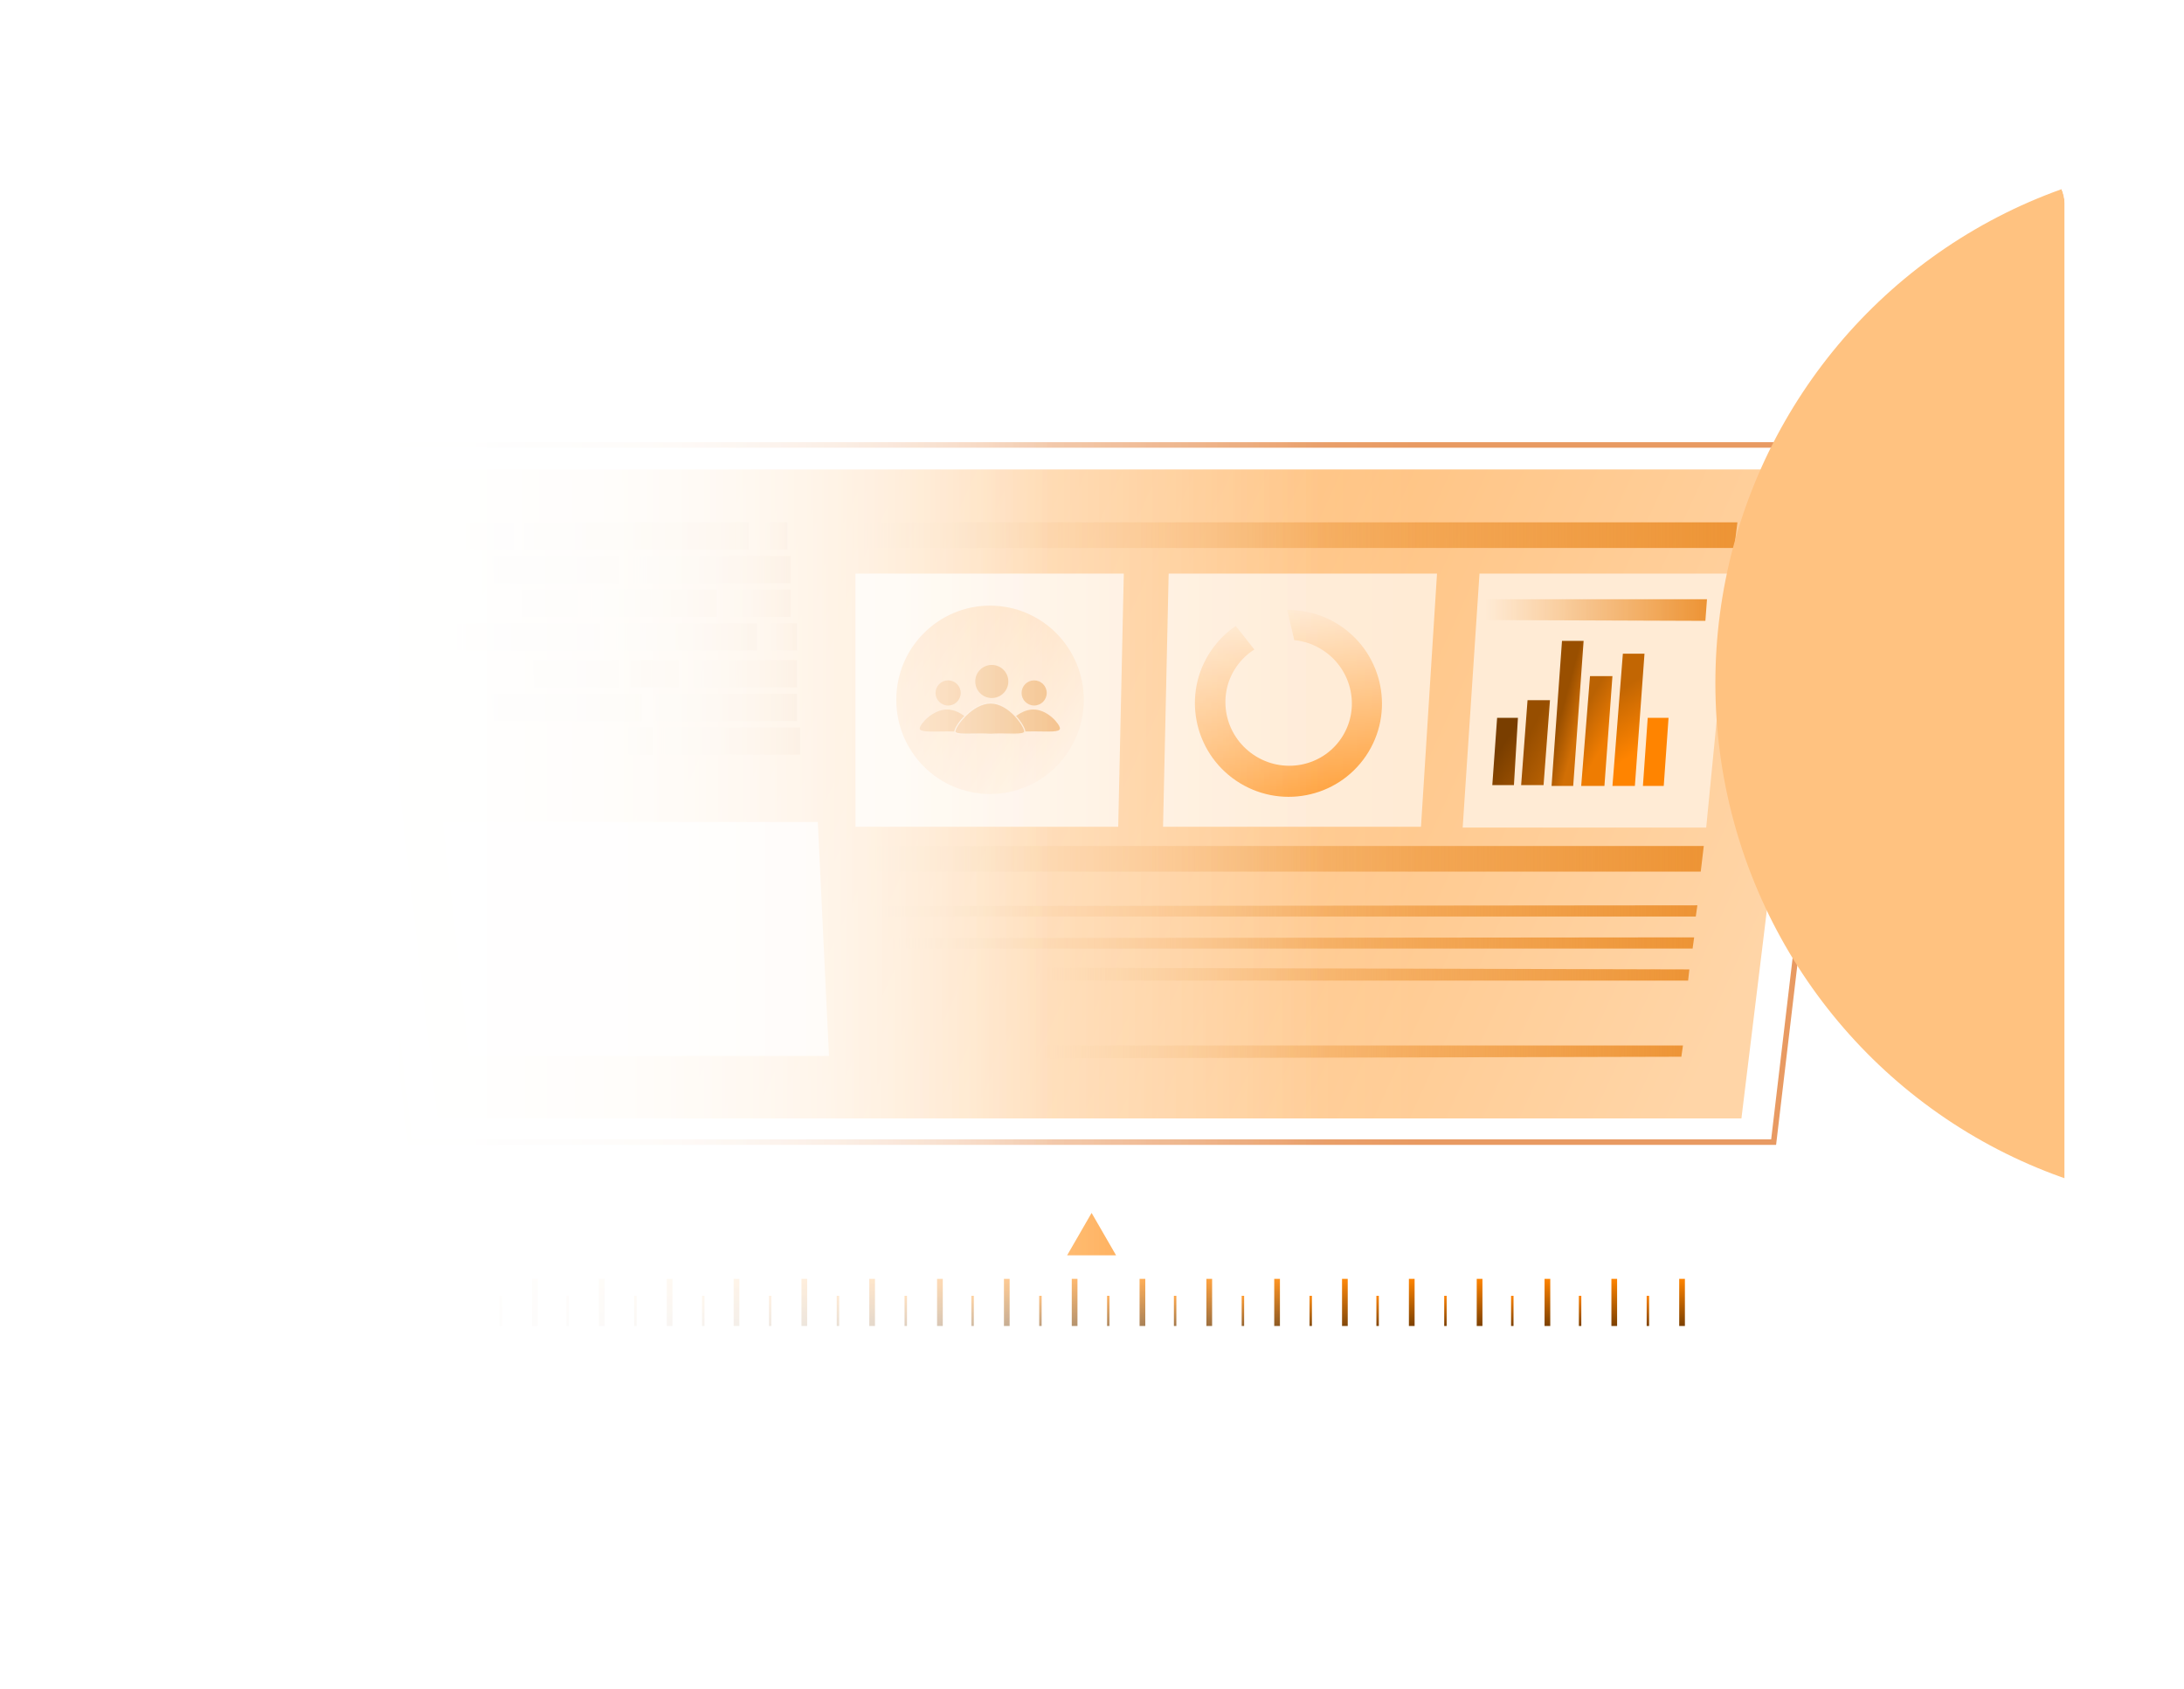 <?xml version="1.0" encoding="UTF-8"?> <svg xmlns="http://www.w3.org/2000/svg" width="494" height="382" viewBox="0 0 494 382" fill="none"><g clip-path="url(#clip0_945_3056)"><rect x="48" y="36" width="419" height="322" rx="10" fill="white"></rect><line y1="-0.644" x2="10.651" y2="-0.644" transform="matrix(4.37114e-08 1 1 -4.37114e-08 381.109 289.211)" stroke="url(#paint0_linear_945_3056)" stroke-width="1.289"></line><line y1="-0.644" x2="10.651" y2="-0.644" transform="matrix(4.37114e-08 1 1 -4.37114e-08 335.312 289.211)" stroke="url(#paint1_linear_945_3056)" stroke-width="1.289"></line><line y1="-0.644" x2="10.651" y2="-0.644" transform="matrix(4.37114e-08 1 1 -4.37114e-08 289.508 289.211)" stroke="url(#paint2_linear_945_3056)" stroke-width="1.289"></line><line y1="-0.644" x2="10.651" y2="-0.644" transform="matrix(4.37114e-08 1 1 -4.37114e-08 365.773 289.211)" stroke="url(#paint3_linear_945_3056)" stroke-width="1.289"></line><line y1="-0.644" x2="10.651" y2="-0.644" transform="matrix(4.37114e-08 1 1 -4.37114e-08 319.969 289.211)" stroke="url(#paint4_linear_945_3056)" stroke-width="1.289"></line><line y1="-0.644" x2="10.651" y2="-0.644" transform="matrix(4.37114e-08 1 1 -4.37114e-08 274.164 289.211)" stroke="url(#paint5_linear_945_3056)" stroke-width="1.289"></line><line y1="-0.644" x2="10.651" y2="-0.644" transform="matrix(4.37114e-08 1 1 -4.37114e-08 243.711 289.211)" stroke="url(#paint6_linear_945_3056)" stroke-width="1.289"></line><line y1="-0.644" x2="10.651" y2="-0.644" transform="matrix(4.37114e-08 1 1 -4.37114e-08 213.246 289.211)" stroke="url(#paint7_linear_945_3056)" stroke-width="1.289"></line><line y1="-0.644" x2="10.651" y2="-0.644" transform="matrix(4.37114e-08 1 1 -4.37114e-08 182.57 289.211)" stroke="url(#paint8_linear_945_3056)" stroke-width="1.289"></line><line y1="-0.644" x2="10.651" y2="-0.644" transform="matrix(4.37114e-08 1 1 -4.37114e-08 152.105 289.211)" stroke="url(#paint9_linear_945_3056)" stroke-width="1.289"></line><line y1="-0.644" x2="10.651" y2="-0.644" transform="matrix(4.37114e-08 1 1 -4.37114e-08 121.645 289.211)" stroke="url(#paint10_linear_945_3056)" stroke-width="1.289"></line><line y1="-0.276" x2="6.817" y2="-0.276" transform="matrix(-4.37115e-08 1 1 4.37115e-08 113.555 293.045)" stroke="url(#paint11_linear_945_3056)" stroke-width="0.552"></line><line y1="-0.276" x2="6.817" y2="-0.276" transform="matrix(-4.37115e-08 1 1 4.37115e-08 128.672 293.045)" stroke="url(#paint12_linear_945_3056)" stroke-width="0.552"></line><line y1="-0.276" x2="6.817" y2="-0.276" transform="matrix(-4.37115e-08 1 1 4.37115e-08 144.008 293.045)" stroke="url(#paint13_linear_945_3056)" stroke-width="0.552"></line><line y1="-0.276" x2="6.817" y2="-0.276" transform="matrix(-4.37115e-08 1 1 4.37115e-08 159.344 293.045)" stroke="url(#paint14_linear_945_3056)" stroke-width="0.552"></line><line y1="-0.276" x2="6.817" y2="-0.276" transform="matrix(-4.37115e-08 1 1 4.37115e-08 174.473 293.045)" stroke="url(#paint15_linear_945_3056)" stroke-width="0.552"></line><line y1="-0.276" x2="6.817" y2="-0.276" transform="matrix(-4.37115e-08 1 1 4.37115e-08 189.812 293.045)" stroke="url(#paint16_linear_945_3056)" stroke-width="0.552"></line><line y1="-0.276" x2="6.817" y2="-0.276" transform="matrix(-4.37115e-08 1 1 4.37115e-08 205.148 293.045)" stroke="url(#paint17_linear_945_3056)" stroke-width="0.552"></line><line y1="-0.276" x2="6.817" y2="-0.276" transform="matrix(-4.37115e-08 1 1 4.37115e-08 220.273 293.045)" stroke="url(#paint18_linear_945_3056)" stroke-width="0.552"></line><line y1="-0.276" x2="6.817" y2="-0.276" transform="matrix(-4.37115e-08 1 1 4.37115e-08 235.609 293.045)" stroke="url(#paint19_linear_945_3056)" stroke-width="0.552"></line><line y1="-0.276" x2="6.817" y2="-0.276" transform="matrix(-4.37115e-08 1 1 4.37115e-08 250.953 293.045)" stroke="url(#paint20_linear_945_3056)" stroke-width="0.552"></line><line y1="-0.276" x2="6.817" y2="-0.276" transform="matrix(-4.37115e-08 1 1 4.37115e-08 266.078 293.045)" stroke="url(#paint21_linear_945_3056)" stroke-width="0.552"></line><line y1="-0.276" x2="6.817" y2="-0.276" transform="matrix(-4.37115e-08 1 1 4.37115e-08 281.41 293.045)" stroke="url(#paint22_linear_945_3056)" stroke-width="0.552"></line><line y1="-0.276" x2="6.817" y2="-0.276" transform="matrix(-4.37115e-08 1 1 4.37115e-08 296.75 293.045)" stroke="url(#paint23_linear_945_3056)" stroke-width="0.552"></line><line y1="-0.276" x2="6.817" y2="-0.276" transform="matrix(-4.37115e-08 1 1 4.37115e-08 311.879 293.045)" stroke="url(#paint24_linear_945_3056)" stroke-width="0.552"></line><line y1="-0.276" x2="6.817" y2="-0.276" transform="matrix(-4.37115e-08 1 1 4.37115e-08 327.219 293.045)" stroke="url(#paint25_linear_945_3056)" stroke-width="0.552"></line><line y1="-0.276" x2="6.817" y2="-0.276" transform="matrix(-4.37115e-08 1 1 4.37115e-08 342.344 293.045)" stroke="url(#paint26_linear_945_3056)" stroke-width="0.552"></line><line y1="-0.276" x2="6.817" y2="-0.276" transform="matrix(-4.37115e-08 1 1 4.37115e-08 357.676 293.045)" stroke="url(#paint27_linear_945_3056)" stroke-width="0.552"></line><line y1="-0.276" x2="6.817" y2="-0.276" transform="matrix(-4.37115e-08 1 1 4.37115e-08 373.012 293.045)" stroke="url(#paint28_linear_945_3056)" stroke-width="0.552"></line><line y1="-0.644" x2="10.651" y2="-0.644" transform="matrix(4.37114e-08 1 1 -4.37114e-08 350.652 289.211)" stroke="url(#paint29_linear_945_3056)" stroke-width="1.289"></line><line y1="-0.644" x2="10.651" y2="-0.644" transform="matrix(4.37114e-08 1 1 -4.37114e-08 304.844 289.211)" stroke="url(#paint30_linear_945_3056)" stroke-width="1.289"></line><line y1="-0.644" x2="10.651" y2="-0.644" transform="matrix(4.37114e-08 1 1 -4.37114e-08 259.051 289.211)" stroke="url(#paint31_linear_945_3056)" stroke-width="1.289"></line><line y1="-0.644" x2="10.651" y2="-0.644" transform="matrix(4.37114e-08 1 1 -4.37114e-08 228.367 289.211)" stroke="url(#paint32_linear_945_3056)" stroke-width="1.289"></line><line y1="-0.644" x2="10.651" y2="-0.644" transform="matrix(4.37114e-08 1 1 -4.37114e-08 197.91 289.211)" stroke="url(#paint33_linear_945_3056)" stroke-width="1.289"></line><line y1="-0.644" x2="10.651" y2="-0.644" transform="matrix(4.37114e-08 1 1 -4.37114e-08 167.234 289.211)" stroke="url(#paint34_linear_945_3056)" stroke-width="1.289"></line><line y1="-0.644" x2="10.651" y2="-0.644" transform="matrix(4.37114e-08 1 1 -4.37114e-08 136.766 289.211)" stroke="url(#paint35_linear_945_3056)" stroke-width="1.289"></line><path d="M246.91 274.299L241.375 283.885H252.445L246.91 274.299Z" fill="#FF8400"></path><path d="M411.832 106.16H81.876L98.908 252.928H393.894L411.832 106.16Z" fill="url(#paint36_linear_945_3056)"></path><path d="M401.179 258.282L419.826 100.626H73.706L92.761 258.282H401.179Z" stroke="#E89A62" stroke-width="1.253"></path><path d="M192.586 123.918L392.263 123.918L392.988 118.12L192.586 118.12L192.586 123.918Z" fill="url(#paint37_linear_945_3056)"></path><path d="M195.484 197.119L384.69 197.119L385.377 191.321L195.484 191.321L195.484 197.119Z" fill="url(#paint38_linear_945_3056)"></path><path d="M195.852 207.27L383.569 207.27L383.932 204.733L195.852 204.914L195.852 207.27Z" fill="url(#paint39_linear_945_3056)"></path><path d="M201.281 214.516L382.85 214.516L383.201 211.979L201.281 212.16L201.281 214.516Z" fill="url(#paint40_linear_945_3056)"></path><path d="M235.713 221.764L381.836 221.764L382.119 219.227L235.713 218.865L235.713 221.764Z" fill="url(#paint41_linear_945_3056)"></path><path d="M232.633 239.34L380.307 238.977L380.669 236.441L232.633 236.441L232.633 239.34Z" fill="url(#paint42_linear_945_3056)"></path><path d="M391.543 129.717H334.648L330.843 187.156H385.926L391.543 129.717Z" fill="#FFEBD5"></path><path d="M325.039 129.717H264.339L263.07 186.974H321.415L325.039 129.717Z" fill="#FFEBD5"></path><path d="M254.195 129.717H193.495V186.974H252.927L254.195 129.717Z" fill="#FFEBD5"></path><path d="M184.975 185.887H100.176L106.155 238.796H187.512L184.975 185.887Z" fill="#FFEBD5"></path><path fill-rule="evenodd" clip-rule="evenodd" d="M291.163 137.934C295.327 137.889 299.549 139.068 303.263 141.58C312.95 148.134 315.506 161.274 308.974 170.931C302.441 180.588 289.292 183.104 279.605 176.551C269.918 169.998 267.361 156.857 273.894 147.2C275.442 144.912 277.362 143.024 279.519 141.564L283.717 146.883C282.124 147.89 280.709 149.232 279.588 150.89C275.197 157.381 276.96 166.244 283.526 170.685C290.092 175.127 298.975 173.466 303.366 166.975C307.757 160.484 305.994 151.621 299.428 147.179C297.359 145.78 295.061 144.986 292.745 144.759L291.163 137.934Z" fill="url(#paint43_linear_945_3056)"></path><path d="M377.41 162.332H372.699L371.612 177.734H376.323L377.41 162.332Z" fill="#FF8400"></path><path d="M371.969 147.836H367.076L364.721 177.733H369.794L371.969 147.836Z" fill="url(#paint44_linear_945_3056)"></path><path d="M364.719 152.908H359.645L357.652 177.732H362.907L364.719 152.908Z" fill="url(#paint45_linear_945_3056)"></path><path d="M358.199 144.938H353.307L350.951 177.734H355.844L358.199 144.938Z" fill="url(#paint46_linear_945_3056)"></path><path d="M350.59 158.346H345.516L344.067 177.552H349.14L350.59 158.346Z" fill="url(#paint47_linear_945_3056)"></path><path d="M343.344 162.332H338.633L337.546 177.552H342.438L343.344 162.332Z" fill="url(#paint48_linear_945_3056)"></path><ellipse cx="21.2" cy="21.3" rx="21.2" ry="21.3" transform="matrix(-1 0 0 1 245.137 136.963)" fill="url(#paint49_linear_945_3056)"></ellipse><circle cx="3.741" cy="3.741" r="3.741" transform="matrix(-1 0 0 1 228.074 150.371)" fill="#ED9435"></circle><circle cx="2.843" cy="2.843" r="2.843" transform="matrix(-1 0 0 1 236.758 153.863)" fill="#ED9435"></circle><circle cx="2.843" cy="2.843" r="2.843" transform="matrix(-1 0 0 1 217.301 153.863)" fill="#ED9435"></circle><path d="M227.579 164.734C227.579 165.658 230.618 165.403 233.867 165.403C237.116 165.403 239.75 165.658 239.75 164.734C239.75 163.809 236.981 160.447 233.732 160.447C230.483 160.447 227.579 163.809 227.579 164.734Z" fill="#ED9435"></path><path d="M208.026 164.735C208.026 165.66 211.09 165.405 214.366 165.405C217.641 165.405 220.297 165.66 220.297 164.735C220.297 163.811 217.505 160.449 214.23 160.449C210.954 160.449 208.026 163.811 208.026 164.735Z" fill="#ED9435"></path><path d="M215.985 165.393C215.985 165.506 216.027 165.594 216.114 165.67C216.206 165.75 216.352 165.818 216.557 165.872C216.968 165.979 217.571 166.017 218.325 166.024C218.81 166.028 219.356 166.02 219.947 166.011C221.175 165.992 222.597 165.971 224.075 166.055C225.473 165.971 226.827 165.992 227.998 166.011C228.563 166.02 229.085 166.028 229.549 166.024C230.271 166.017 230.848 165.979 231.241 165.872C231.438 165.819 231.576 165.751 231.664 165.672C231.747 165.597 231.789 165.508 231.789 165.393C231.789 165.266 231.74 165.068 231.636 164.81C231.533 164.556 231.38 164.254 231.181 163.923C230.784 163.261 230.209 162.489 229.501 161.754C228.083 160.281 226.154 158.981 224.075 158.981C221.996 158.981 219.972 160.283 218.458 161.757C217.704 162.492 217.082 163.265 216.649 163.927C216.433 164.258 216.266 164.56 216.153 164.814C216.038 165.073 215.985 165.269 215.985 165.393Z" fill="#ED9435" stroke="#FFD8B0" stroke-width="0.259"></path><path d="M336.094 140.225L385.741 140.406L386.104 135.514L336.094 135.514L336.094 140.225Z" fill="url(#paint50_linear_945_3056)"></path><rect width="5.073" height="6.161" transform="matrix(-1 0 0 1 178.086 118.121)" fill="url(#paint51_linear_945_3056)"></rect><rect width="36.239" height="6.161" transform="matrix(-1 0 0 1 178.812 125.73)" fill="url(#paint52_linear_945_3056)"></rect><rect width="14.133" height="6.161" transform="matrix(-1 0 0 1 178.812 133.34)" fill="url(#paint53_linear_945_3056)"></rect><rect width="28.991" height="6.161" transform="matrix(-1 0 0 1 162.148 133.34)" fill="url(#paint54_linear_945_3056)"></rect><rect width="6.523" height="6.161" transform="matrix(-1 0 0 1 180.27 140.949)" fill="url(#paint55_linear_945_3056)"></rect><rect width="32.253" height="6.161" transform="matrix(-1 0 0 1 171.207 140.949)" fill="url(#paint56_linear_945_3056)"></rect><rect width="24.28" height="6.161" transform="matrix(-1 0 0 1 180.27 149.285)" fill="url(#paint57_linear_945_3056)"></rect><rect width="10.872" height="6.161" transform="matrix(-1 0 0 1 153.445 149.285)" fill="url(#paint58_linear_945_3056)"></rect><rect width="32.615" height="6.161" transform="matrix(-1 0 0 1 180.27 156.895)" fill="url(#paint59_linear_945_3056)"></rect><rect width="31.89" height="6.161" transform="matrix(-1 0 0 1 180.996 164.506)" fill="url(#paint60_linear_945_3056)"></rect><path d="M140.039 125.73H111.229L111.773 131.891H140.039V125.73Z" fill="url(#paint61_linear_945_3056)"></path><path d="M130.621 133.34H117.937L118.177 139.5H130.621V133.34Z" fill="url(#paint62_linear_945_3056)"></path><path d="M135.695 140.949H100.543L101.207 147.11H135.695V140.949Z" fill="url(#paint63_linear_945_3056)"></path><path d="M140.039 149.285H120.47L120.839 155.446H140.039V149.285Z" fill="url(#paint64_linear_945_3056)"></path><path d="M145.117 156.895H111.053L111.695 163.055H145.117V156.895Z" fill="url(#paint65_linear_945_3056)"></path><path d="M147.656 164.506H141.858L141.967 170.666H147.656V164.506Z" fill="url(#paint66_linear_945_3056)"></path><rect width="50.735" height="6.161" transform="matrix(-1 0 0 1 169.398 118.121)" fill="url(#paint67_linear_945_3056)"></rect><path d="M116.121 118.121H94.378V124.282H116.121V118.121Z" fill="url(#paint68_linear_945_3056)"></path><rect x="-40" y="76" width="340" height="228" fill="url(#paint69_linear_945_3056)"></rect><rect x="-165" y="76" width="340" height="228" fill="url(#paint70_linear_945_3056)"></rect><rect x="-101" y="76" width="340" height="228" fill="url(#paint71_linear_945_3056)"></rect><rect x="-40" y="76" width="340" height="228" fill="url(#paint72_linear_945_3056)"></rect><rect x="-165" y="76" width="340" height="228" fill="url(#paint73_linear_945_3056)"></rect><rect x="-101" y="76" width="340" height="228" fill="url(#paint74_linear_945_3056)"></rect><rect x="-102" y="76" width="340" height="228" fill="url(#paint75_linear_945_3056)"></rect><rect x="-101" y="76" width="340" height="228" fill="url(#paint76_linear_945_3056)"></rect><rect x="-101" y="76" width="422" height="228" fill="url(#paint77_linear_945_3056)"></rect><g filter="url(#filter0_f_945_3056)"><ellipse cx="505.5" cy="154.5" rx="117.5" ry="118.5" fill="#FFC280"></ellipse></g></g><defs><filter id="filter0_f_945_3056" x="188" y="-164" width="635" height="637" filterUnits="userSpaceOnUse" color-interpolation-filters="sRGB"><feFlood flood-opacity="0" result="BackgroundImageFix"></feFlood><feBlend mode="normal" in="SourceGraphic" in2="BackgroundImageFix" result="shape"></feBlend><feGaussianBlur stdDeviation="100" result="effect1_foregroundBlur_945_3056"></feGaussianBlur></filter><linearGradient id="paint0_linear_945_3056" x1="0" y1="0.5" x2="10.651" y2="0.5" gradientUnits="userSpaceOnUse"><stop stop-color="#FF8400"></stop><stop offset="1" stop-color="#7C4000"></stop></linearGradient><linearGradient id="paint1_linear_945_3056" x1="0" y1="0.5" x2="10.651" y2="0.5" gradientUnits="userSpaceOnUse"><stop stop-color="#FF8400"></stop><stop offset="1" stop-color="#7C4000"></stop></linearGradient><linearGradient id="paint2_linear_945_3056" x1="0" y1="0.5" x2="10.651" y2="0.5" gradientUnits="userSpaceOnUse"><stop stop-color="#FF8400"></stop><stop offset="1" stop-color="#7C4000"></stop></linearGradient><linearGradient id="paint3_linear_945_3056" x1="0" y1="0.5" x2="10.651" y2="0.5" gradientUnits="userSpaceOnUse"><stop stop-color="#FF8400"></stop><stop offset="1" stop-color="#7C4000"></stop></linearGradient><linearGradient id="paint4_linear_945_3056" x1="0" y1="0.5" x2="10.651" y2="0.5" gradientUnits="userSpaceOnUse"><stop stop-color="#FF8400"></stop><stop offset="1" stop-color="#7C4000"></stop></linearGradient><linearGradient id="paint5_linear_945_3056" x1="0" y1="0.5" x2="10.651" y2="0.5" gradientUnits="userSpaceOnUse"><stop stop-color="#FF8400"></stop><stop offset="1" stop-color="#7C4000"></stop></linearGradient><linearGradient id="paint6_linear_945_3056" x1="0" y1="0.5" x2="10.651" y2="0.5" gradientUnits="userSpaceOnUse"><stop stop-color="#FF8400"></stop><stop offset="1" stop-color="#7C4000"></stop></linearGradient><linearGradient id="paint7_linear_945_3056" x1="0" y1="0.5" x2="10.651" y2="0.5" gradientUnits="userSpaceOnUse"><stop stop-color="#FF8400"></stop><stop offset="1" stop-color="#7C4000"></stop></linearGradient><linearGradient id="paint8_linear_945_3056" x1="0" y1="0.5" x2="10.651" y2="0.5" gradientUnits="userSpaceOnUse"><stop stop-color="#FF8400"></stop><stop offset="1" stop-color="#7C4000"></stop></linearGradient><linearGradient id="paint9_linear_945_3056" x1="0" y1="0.5" x2="10.651" y2="0.5" gradientUnits="userSpaceOnUse"><stop stop-color="#FF8400"></stop><stop offset="1" stop-color="#7C4000"></stop></linearGradient><linearGradient id="paint10_linear_945_3056" x1="0" y1="0.5" x2="10.651" y2="0.5" gradientUnits="userSpaceOnUse"><stop stop-color="#FF8400"></stop><stop offset="1" stop-color="#7C4000"></stop></linearGradient><linearGradient id="paint11_linear_945_3056" x1="0" y1="0.5" x2="6.817" y2="0.5" gradientUnits="userSpaceOnUse"><stop stop-color="#FF8400"></stop><stop offset="1" stop-color="#7C4000"></stop></linearGradient><linearGradient id="paint12_linear_945_3056" x1="0" y1="0.5" x2="6.817" y2="0.5" gradientUnits="userSpaceOnUse"><stop stop-color="#FF8400"></stop><stop offset="1" stop-color="#7C4000"></stop></linearGradient><linearGradient id="paint13_linear_945_3056" x1="0" y1="0.5" x2="6.817" y2="0.5" gradientUnits="userSpaceOnUse"><stop stop-color="#FF8400"></stop><stop offset="1" stop-color="#7C4000"></stop></linearGradient><linearGradient id="paint14_linear_945_3056" x1="0" y1="0.5" x2="6.817" y2="0.5" gradientUnits="userSpaceOnUse"><stop stop-color="#FF8400"></stop><stop offset="1" stop-color="#7C4000"></stop></linearGradient><linearGradient id="paint15_linear_945_3056" x1="0" y1="0.5" x2="6.817" y2="0.5" gradientUnits="userSpaceOnUse"><stop stop-color="#FF8400"></stop><stop offset="1" stop-color="#7C4000"></stop></linearGradient><linearGradient id="paint16_linear_945_3056" x1="0" y1="0.5" x2="6.817" y2="0.5" gradientUnits="userSpaceOnUse"><stop stop-color="#FF8400"></stop><stop offset="1" stop-color="#7C4000"></stop></linearGradient><linearGradient id="paint17_linear_945_3056" x1="0" y1="0.5" x2="6.817" y2="0.5" gradientUnits="userSpaceOnUse"><stop stop-color="#FF8400"></stop><stop offset="1" stop-color="#7C4000"></stop></linearGradient><linearGradient id="paint18_linear_945_3056" x1="0" y1="0.5" x2="6.817" y2="0.5" gradientUnits="userSpaceOnUse"><stop stop-color="#FF8400"></stop><stop offset="1" stop-color="#7C4000"></stop></linearGradient><linearGradient id="paint19_linear_945_3056" x1="0" y1="0.5" x2="6.817" y2="0.5" gradientUnits="userSpaceOnUse"><stop stop-color="#FF8400"></stop><stop offset="1" stop-color="#7C4000"></stop></linearGradient><linearGradient id="paint20_linear_945_3056" x1="0" y1="0.5" x2="6.817" y2="0.5" gradientUnits="userSpaceOnUse"><stop stop-color="#FF8400"></stop><stop offset="1" stop-color="#7C4000"></stop></linearGradient><linearGradient id="paint21_linear_945_3056" x1="0" y1="0.5" x2="6.817" y2="0.5" gradientUnits="userSpaceOnUse"><stop stop-color="#FF8400"></stop><stop offset="1" stop-color="#7C4000"></stop></linearGradient><linearGradient id="paint22_linear_945_3056" x1="0" y1="0.5" x2="6.817" y2="0.5" gradientUnits="userSpaceOnUse"><stop stop-color="#FF8400"></stop><stop offset="1" stop-color="#7C4000"></stop></linearGradient><linearGradient id="paint23_linear_945_3056" x1="0" y1="0.5" x2="6.817" y2="0.5" gradientUnits="userSpaceOnUse"><stop stop-color="#FF8400"></stop><stop offset="1" stop-color="#7C4000"></stop></linearGradient><linearGradient id="paint24_linear_945_3056" x1="0" y1="0.5" x2="6.817" y2="0.5" gradientUnits="userSpaceOnUse"><stop stop-color="#FF8400"></stop><stop offset="1" stop-color="#7C4000"></stop></linearGradient><linearGradient id="paint25_linear_945_3056" x1="0" y1="0.5" x2="6.817" y2="0.5" gradientUnits="userSpaceOnUse"><stop stop-color="#FF8400"></stop><stop offset="1" stop-color="#7C4000"></stop></linearGradient><linearGradient id="paint26_linear_945_3056" x1="0" y1="0.5" x2="6.817" y2="0.5" gradientUnits="userSpaceOnUse"><stop stop-color="#FF8400"></stop><stop offset="1" stop-color="#7C4000"></stop></linearGradient><linearGradient id="paint27_linear_945_3056" x1="0" y1="0.5" x2="6.817" y2="0.5" gradientUnits="userSpaceOnUse"><stop stop-color="#FF8400"></stop><stop offset="1" stop-color="#7C4000"></stop></linearGradient><linearGradient id="paint28_linear_945_3056" x1="0" y1="0.5" x2="6.817" y2="0.5" gradientUnits="userSpaceOnUse"><stop stop-color="#FF8400"></stop><stop offset="1" stop-color="#7C4000"></stop></linearGradient><linearGradient id="paint29_linear_945_3056" x1="0" y1="0.5" x2="10.651" y2="0.5" gradientUnits="userSpaceOnUse"><stop stop-color="#FF8400"></stop><stop offset="1" stop-color="#7C4000"></stop></linearGradient><linearGradient id="paint30_linear_945_3056" x1="0" y1="0.5" x2="10.651" y2="0.5" gradientUnits="userSpaceOnUse"><stop stop-color="#FF8400"></stop><stop offset="1" stop-color="#7C4000"></stop></linearGradient><linearGradient id="paint31_linear_945_3056" x1="0" y1="0.5" x2="10.651" y2="0.5" gradientUnits="userSpaceOnUse"><stop stop-color="#FF8400"></stop><stop offset="1" stop-color="#7C4000"></stop></linearGradient><linearGradient id="paint32_linear_945_3056" x1="0" y1="0.5" x2="10.651" y2="0.5" gradientUnits="userSpaceOnUse"><stop stop-color="#FF8400"></stop><stop offset="1" stop-color="#7C4000"></stop></linearGradient><linearGradient id="paint33_linear_945_3056" x1="0" y1="0.5" x2="10.651" y2="0.5" gradientUnits="userSpaceOnUse"><stop stop-color="#FF8400"></stop><stop offset="1" stop-color="#7C4000"></stop></linearGradient><linearGradient id="paint34_linear_945_3056" x1="0" y1="0.5" x2="10.651" y2="0.5" gradientUnits="userSpaceOnUse"><stop stop-color="#FF8400"></stop><stop offset="1" stop-color="#7C4000"></stop></linearGradient><linearGradient id="paint35_linear_945_3056" x1="0" y1="0.5" x2="10.651" y2="0.5" gradientUnits="userSpaceOnUse"><stop stop-color="#FF8400"></stop><stop offset="1" stop-color="#7C4000"></stop></linearGradient><linearGradient id="paint36_linear_945_3056" x1="380.848" y1="252.747" x2="60.314" y2="105.979" gradientUnits="userSpaceOnUse"><stop stop-color="#FFD5A7"></stop><stop offset="1" stop-color="#FFA646"></stop></linearGradient><linearGradient id="paint37_linear_945_3056" x1="192.586" y1="121.019" x2="392.625" y2="120.656" gradientUnits="userSpaceOnUse"><stop stop-color="#ED9435" stop-opacity="0"></stop><stop offset="1" stop-color="#ED9435"></stop></linearGradient><linearGradient id="paint38_linear_945_3056" x1="195.484" y1="194.22" x2="385.034" y2="193.895" gradientUnits="userSpaceOnUse"><stop stop-color="#ED9435" stop-opacity="0"></stop><stop offset="1" stop-color="#ED9435"></stop></linearGradient><linearGradient id="paint39_linear_945_3056" x1="196.214" y1="206.001" x2="383.591" y2="205.274" gradientUnits="userSpaceOnUse"><stop stop-color="#ED9435" stop-opacity="0"></stop><stop offset="1" stop-color="#ED9435"></stop></linearGradient><linearGradient id="paint40_linear_945_3056" x1="201.632" y1="213.247" x2="382.871" y2="212.567" gradientUnits="userSpaceOnUse"><stop stop-color="#ED9435" stop-opacity="0"></stop><stop offset="1" stop-color="#ED9435"></stop></linearGradient><linearGradient id="paint41_linear_945_3056" x1="235.995" y1="220.496" x2="381.854" y2="220.055" gradientUnits="userSpaceOnUse"><stop stop-color="#ED9435" stop-opacity="0"></stop><stop offset="1" stop-color="#ED9435"></stop></linearGradient><linearGradient id="paint42_linear_945_3056" x1="235.995" y1="220.496" x2="381.854" y2="220.055" gradientUnits="userSpaceOnUse"><stop stop-color="#ED9435" stop-opacity="0"></stop><stop offset="1" stop-color="#ED9435"></stop></linearGradient><linearGradient id="paint43_linear_945_3056" x1="286.521" y1="132.818" x2="289.707" y2="182.132" gradientUnits="userSpaceOnUse"><stop stop-color="#FFF1E2"></stop><stop offset="1" stop-color="#FF9C31"></stop></linearGradient><linearGradient id="paint44_linear_945_3056" x1="371.244" y1="169.523" x2="363.75" y2="157.738" gradientUnits="userSpaceOnUse"><stop stop-color="#FF8400"></stop><stop offset="1" stop-color="#C26603"></stop></linearGradient><linearGradient id="paint45_linear_945_3056" x1="364.719" y1="164.816" x2="358.063" y2="160.99" gradientUnits="userSpaceOnUse"><stop stop-color="#EE7C02"></stop><stop offset="1" stop-color="#BA6203"></stop></linearGradient><linearGradient id="paint46_linear_945_3056" x1="358.199" y1="159.965" x2="353.793" y2="158.781" gradientUnits="userSpaceOnUse"><stop stop-color="#D16F05"></stop><stop offset="1" stop-color="#994F00"></stop></linearGradient><linearGradient id="paint47_linear_945_3056" x1="355.743" y1="169.716" x2="346.472" y2="164.894" gradientUnits="userSpaceOnUse"><stop stop-color="#BF6504"></stop><stop offset="1" stop-color="#974E00"></stop></linearGradient><linearGradient id="paint48_linear_945_3056" x1="347.217" y1="174.354" x2="339.429" y2="169.162" gradientUnits="userSpaceOnUse"><stop stop-color="#A05301"></stop><stop offset="1" stop-color="#793E00"></stop></linearGradient><linearGradient id="paint49_linear_945_3056" x1="2.575" y1="30.182" x2="35.64" y2="6.356" gradientUnits="userSpaceOnUse"><stop stop-color="#FFE5CA"></stop><stop offset="1" stop-color="#FFBF7B"></stop></linearGradient><linearGradient id="paint50_linear_945_3056" x1="336.094" y1="137.87" x2="386.013" y2="137.842" gradientUnits="userSpaceOnUse"><stop stop-color="#ED9435" stop-opacity="0"></stop><stop offset="1" stop-color="#ED9435"></stop></linearGradient><linearGradient id="paint51_linear_945_3056" x1="5.073" y1="3.08" x2="0" y2="3.08" gradientUnits="userSpaceOnUse"><stop stop-color="#EB983F" stop-opacity="0"></stop><stop offset="1" stop-color="#EB983F"></stop></linearGradient><linearGradient id="paint52_linear_945_3056" x1="36.239" y1="3.08" x2="0" y2="3.08" gradientUnits="userSpaceOnUse"><stop stop-color="#EB983F" stop-opacity="0"></stop><stop offset="1" stop-color="#EB983F"></stop></linearGradient><linearGradient id="paint53_linear_945_3056" x1="14.133" y1="3.08" x2="0" y2="3.08" gradientUnits="userSpaceOnUse"><stop stop-color="#EB983F" stop-opacity="0"></stop><stop offset="1" stop-color="#EB983F"></stop></linearGradient><linearGradient id="paint54_linear_945_3056" x1="28.991" y1="3.08" x2="0" y2="3.08" gradientUnits="userSpaceOnUse"><stop stop-color="#EB983F" stop-opacity="0"></stop><stop offset="1" stop-color="#EB983F"></stop></linearGradient><linearGradient id="paint55_linear_945_3056" x1="6.523" y1="3.08" x2="0" y2="3.08" gradientUnits="userSpaceOnUse"><stop stop-color="#EB983F" stop-opacity="0"></stop><stop offset="1" stop-color="#EB983F"></stop></linearGradient><linearGradient id="paint56_linear_945_3056" x1="32.253" y1="3.08" x2="0" y2="3.08" gradientUnits="userSpaceOnUse"><stop stop-color="#EB983F" stop-opacity="0"></stop><stop offset="1" stop-color="#EB983F"></stop></linearGradient><linearGradient id="paint57_linear_945_3056" x1="24.28" y1="3.08" x2="0" y2="3.08" gradientUnits="userSpaceOnUse"><stop stop-color="#EB983F" stop-opacity="0"></stop><stop offset="1" stop-color="#EB983F"></stop></linearGradient><linearGradient id="paint58_linear_945_3056" x1="10.872" y1="3.08" x2="0" y2="3.08" gradientUnits="userSpaceOnUse"><stop stop-color="#EA8D28"></stop><stop offset="1" stop-color="#EC9A42"></stop></linearGradient><linearGradient id="paint59_linear_945_3056" x1="32.615" y1="3.08" x2="0" y2="3.08" gradientUnits="userSpaceOnUse"><stop stop-color="#EB983F" stop-opacity="0"></stop><stop offset="1" stop-color="#EB983F"></stop></linearGradient><linearGradient id="paint60_linear_945_3056" x1="31.89" y1="3.08" x2="0" y2="3.08" gradientUnits="userSpaceOnUse"><stop stop-color="#EB983F" stop-opacity="0"></stop><stop offset="1" stop-color="#EB983F"></stop></linearGradient><linearGradient id="paint61_linear_945_3056" x1="111.229" y1="128.811" x2="140.039" y2="128.811" gradientUnits="userSpaceOnUse"><stop stop-color="#EA8D28"></stop><stop offset="1" stop-color="#EC9A42"></stop></linearGradient><linearGradient id="paint62_linear_945_3056" x1="117.937" y1="136.42" x2="130.621" y2="136.42" gradientUnits="userSpaceOnUse"><stop stop-color="#EA8D28"></stop><stop offset="1" stop-color="#EC9A42"></stop></linearGradient><linearGradient id="paint63_linear_945_3056" x1="100.543" y1="144.03" x2="135.695" y2="144.03" gradientUnits="userSpaceOnUse"><stop stop-color="#EA8D28"></stop><stop offset="1" stop-color="#EC9A42"></stop></linearGradient><linearGradient id="paint64_linear_945_3056" x1="120.47" y1="152.365" x2="140.039" y2="152.365" gradientUnits="userSpaceOnUse"><stop stop-color="#EA8D28"></stop><stop offset="1" stop-color="#EC9A42"></stop></linearGradient><linearGradient id="paint65_linear_945_3056" x1="111.053" y1="159.975" x2="145.117" y2="159.975" gradientUnits="userSpaceOnUse"><stop stop-color="#EA8D28"></stop><stop offset="1" stop-color="#EC9A42"></stop></linearGradient><linearGradient id="paint66_linear_945_3056" x1="141.858" y1="167.586" x2="147.656" y2="167.586" gradientUnits="userSpaceOnUse"><stop stop-color="#EC9A42" stop-opacity="0"></stop><stop offset="1" stop-color="#EB983F"></stop></linearGradient><linearGradient id="paint67_linear_945_3056" x1="50.735" y1="3.08" x2="0" y2="3.08" gradientUnits="userSpaceOnUse"><stop stop-color="#EA8D28"></stop><stop offset="1" stop-color="#EC9A42"></stop></linearGradient><linearGradient id="paint68_linear_945_3056" x1="94.378" y1="121.201" x2="116.121" y2="121.201" gradientUnits="userSpaceOnUse"><stop stop-color="#EA8D28"></stop><stop offset="1" stop-color="#EC9A42"></stop></linearGradient><linearGradient id="paint69_linear_945_3056" x1="300" y1="190" x2="-40" y2="190" gradientUnits="userSpaceOnUse"><stop stop-color="white" stop-opacity="0"></stop><stop offset="1" stop-color="white"></stop></linearGradient><linearGradient id="paint70_linear_945_3056" x1="175" y1="190" x2="-165" y2="190" gradientUnits="userSpaceOnUse"><stop stop-color="white" stop-opacity="0"></stop><stop offset="1" stop-color="white"></stop></linearGradient><linearGradient id="paint71_linear_945_3056" x1="239" y1="190" x2="-101" y2="190" gradientUnits="userSpaceOnUse"><stop stop-color="white" stop-opacity="0"></stop><stop offset="1" stop-color="white"></stop></linearGradient><linearGradient id="paint72_linear_945_3056" x1="300" y1="190" x2="-40" y2="190" gradientUnits="userSpaceOnUse"><stop stop-color="white" stop-opacity="0"></stop><stop offset="1" stop-color="white"></stop></linearGradient><linearGradient id="paint73_linear_945_3056" x1="175" y1="190" x2="-165" y2="190" gradientUnits="userSpaceOnUse"><stop stop-color="white" stop-opacity="0"></stop><stop offset="1" stop-color="white"></stop></linearGradient><linearGradient id="paint74_linear_945_3056" x1="239" y1="190" x2="-101" y2="190" gradientUnits="userSpaceOnUse"><stop stop-color="white" stop-opacity="0"></stop><stop offset="1" stop-color="white"></stop></linearGradient><linearGradient id="paint75_linear_945_3056" x1="238" y1="190" x2="-102" y2="190" gradientUnits="userSpaceOnUse"><stop stop-color="white" stop-opacity="0"></stop><stop offset="1" stop-color="white"></stop></linearGradient><linearGradient id="paint76_linear_945_3056" x1="239" y1="190" x2="-101" y2="190" gradientUnits="userSpaceOnUse"><stop stop-color="white" stop-opacity="0"></stop><stop offset="1" stop-color="white"></stop></linearGradient><linearGradient id="paint77_linear_945_3056" x1="321" y1="190" x2="-101" y2="190" gradientUnits="userSpaceOnUse"><stop stop-color="white" stop-opacity="0"></stop><stop offset="1" stop-color="white"></stop></linearGradient><clipPath id="clip0_945_3056"><rect x="48" y="36" width="419" height="322" rx="10" fill="white"></rect></clipPath></defs></svg> 